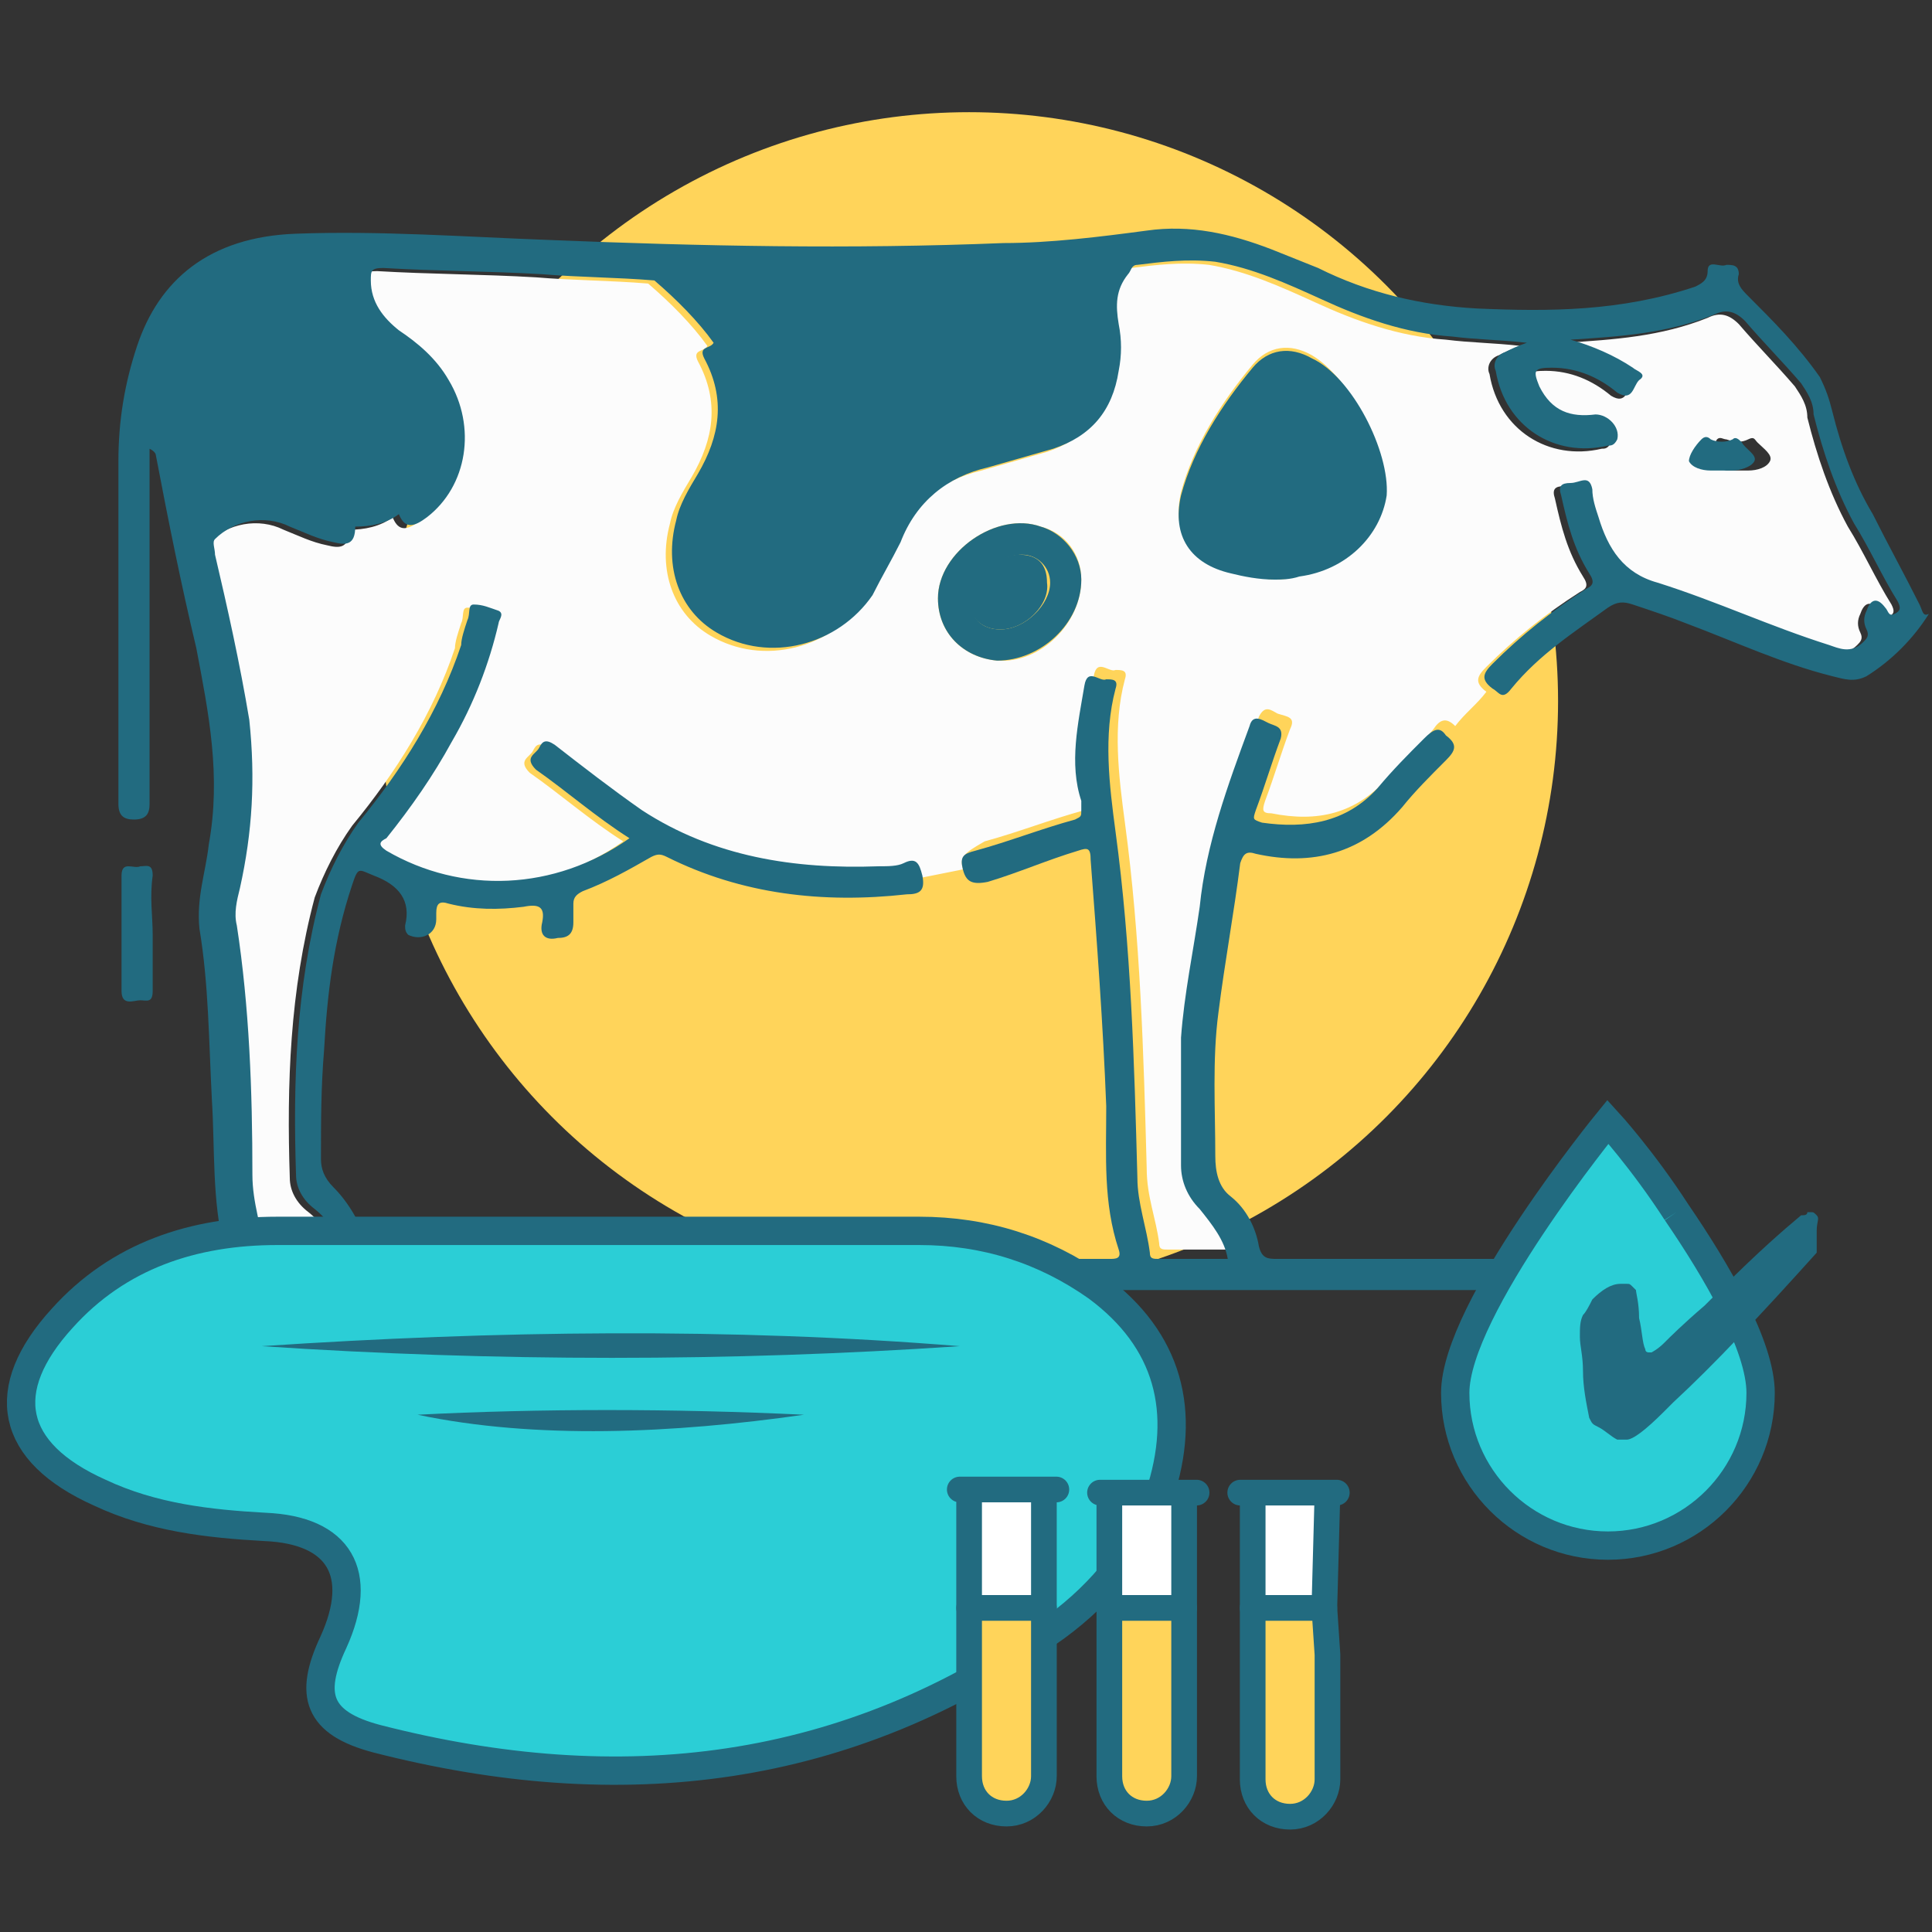 <?xml version="1.0" encoding="utf-8"?>
<!-- Generator: Adobe Illustrator 26.3.1, SVG Export Plug-In . SVG Version: 6.00 Build 0)  -->
<svg version="1.1" id="Layer_1" xmlns="http://www.w3.org/2000/svg" xmlns:xlink="http://www.w3.org/1999/xlink" x="0px" y="0px"
	 viewBox="0 0 62 62" style="enable-background:new 0 0 62 62;" xml:space="preserve">
<rect x="0" y="0" width="62" height="62" fill="#333333" stroke="none"/>
<style type="text/css">
	.st0{fill:#FFD45A;}
	.st1{fill:#226B80;}
	.st2{fill:#FCFCFC;}
	.st3{fill:#2BCED6;stroke:#226B80;stroke-width:0.909;stroke-miterlimit:10;}
	.st4{fill:#FFFFFF;stroke:#226B80;stroke-width:0.824;stroke-linecap:round;stroke-linejoin:round;stroke-miterlimit:10;}
	.st5{fill:#FFD45A;stroke:#226B80;stroke-width:0.824;stroke-linecap:round;stroke-linejoin:round;stroke-miterlimit:10;}
</style>
<g>
	<circle class="st0" cx="31.1" cy="22.5" r="18.9"/>
	<path class="st1" d="M26.5,40.4c0.5,0,0.9,0,1.4,0c0.4,0,0.3,0.3,0.3,0.5c0,0.2,0.1,0.5-0.3,0.4c-0.9,0-1.8,0-2.7,0
		c-0.4,0-0.3-0.3-0.3-0.5c0-0.2-0.1-0.5,0.3-0.4C25.6,40.5,26,40.4,26.5,40.4z"/>
	<path class="st2" d="M30.9,27.9c-0.5,0.1-1,0.2-1.5,0.3c-0.1-0.4-0.2-0.6-0.6-0.4c-0.2,0.1-0.5,0.1-0.8,0.1
		c-2.7,0.1-5.3-0.3-7.6-1.8c-1-0.7-1.9-1.4-2.8-2.1c-0.3-0.2-0.4-0.1-0.5,0.1c-0.1,0.2-0.5,0.3-0.1,0.7c1,0.7,1.9,1.5,3,2.2
		c-2.4,1.7-5.4,1.8-7.8,0.4c-0.3-0.2-0.2-0.3,0-0.4c0.8-1,1.5-2,2.1-3.1c0.7-1.2,1.2-2.5,1.5-3.8c0-0.1,0.2-0.3,0-0.4
		c-0.3-0.1-0.5-0.2-0.8-0.2c-0.2,0-0.1,0.3-0.2,0.5c-0.1,0.3-0.2,0.6-0.2,0.8c-0.7,2.1-1.9,4-3.3,5.7c-0.5,0.7-0.9,1.5-1.2,2.3
		c-0.8,3-0.9,6-0.8,9c0,0.4,0.2,0.8,0.6,1.1c0.5,0.4,0.8,0.9,1,1.6c-0.8,0-1.5,0-2.3,0c-0.2,0-0.2-0.1-0.3-0.2
		c-0.1-0.8-0.4-1.6-0.4-2.5c0-2.7-0.1-5.4-0.5-8c-0.1-0.4,0-0.8,0.1-1.2c0.4-1.8,0.5-3.5,0.3-5.4c-0.3-1.8-0.7-3.6-1.1-5.3
		c0-0.2-0.1-0.4,0-0.5c0.6-0.6,1.6-0.8,2.4-0.4c0.5,0.2,0.9,0.4,1.4,0.5c0.4,0.1,0.7,0.1,0.7-0.5c0.5,0,1-0.1,1.4-0.4
		c0.2,0.5,0.5,0.4,0.9,0.1c1.3-1,1.6-2.9,0.7-4.4c-0.4-0.7-1-1.2-1.6-1.6c-0.5-0.4-0.9-0.9-0.9-1.6c0-0.3,0-0.4,0.4-0.4
		c1.7,0.1,3.4,0.1,5.1,0.2c1.2,0.1,2.4,0.1,3.6,0.2c0.7,0.6,1.4,1.3,1.9,2c-0.1,0.2-0.5,0.1-0.3,0.5c0.7,1.3,0.5,2.5-0.2,3.7
		c-0.3,0.5-0.6,1-0.7,1.5c-0.4,1.5,0.1,2.9,1.3,3.6c1.7,1,3.9,0.4,5-1.2c0.3-0.6,0.6-1.1,0.9-1.7c0.5-1.3,1.5-2.1,2.8-2.4
		c0.7-0.2,1.4-0.4,2.1-0.6c1.2-0.4,1.9-1.2,2.1-2.5c0.1-0.5,0.1-1,0-1.5c-0.1-0.6-0.1-1.1,0.3-1.6c0.1-0.1,0.1-0.3,0.3-0.3
		c0.8-0.1,1.6-0.2,2.5-0.1c1.2,0.2,2.3,0.7,3.4,1.2c1.3,0.6,2.7,1.1,4.2,1.2c0.8,0.1,1.5,0.1,2.4,0.2c-0.3,0.1-0.5,0.2-0.7,0.3
		c-0.3,0.1-0.4,0.4-0.3,0.6c0.3,1.8,1.9,2.8,3.6,2.4c0.1,0,0.2,0,0.3-0.2c0.1-0.4-0.3-0.8-0.7-0.8c-0.8,0.1-1.4-0.1-1.8-0.9
		c-0.2-0.5-0.2-0.6,0.4-0.6c0.8,0,1.5,0.3,2.1,0.8c0.5,0.3,0.5-0.2,0.7-0.4c0.3-0.2-0.1-0.3-0.2-0.4c-0.6-0.4-1.3-0.7-2-0.9
		c1.6-0.1,3.1-0.2,4.6-0.8c0.4-0.2,0.7-0.1,1,0.2c0.6,0.7,1.2,1.3,1.8,2c0.2,0.3,0.4,0.6,0.4,1c0.3,1.2,0.7,2.4,1.3,3.5
		c0.5,0.8,0.9,1.7,1.4,2.5c0.1,0.2,0.1,0.3-0.1,0.4c-0.2,0.1-0.2-0.1-0.3-0.2c-0.3-0.4-0.5-0.2-0.6,0.1c-0.1,0.2-0.1,0.4,0,0.6
		c0.1,0.2,0,0.3-0.1,0.4c-0.4,0.4-0.8,0.2-1.1,0.1c-1.9-0.6-3.6-1.4-5.5-2c-1.1-0.3-1.6-1.1-1.9-2.1c-0.1-0.3-0.2-0.6-0.2-0.9
		c-0.1-0.5-0.4-0.2-0.7-0.2c-0.3,0-0.4,0.1-0.3,0.4c0.2,0.9,0.4,1.7,0.9,2.5c0.2,0.3,0.1,0.4-0.1,0.5c-1.1,0.7-2.1,1.5-3,2.4
		c-0.3,0.3-0.4,0.5,0,0.8c-0.3,0.4-0.7,0.7-1,1.1c-0.3-0.3-0.5-0.2-0.7,0.1c-0.5,0.6-1,1.1-1.5,1.6c-1,1.1-2.2,1.4-3.7,1.1
		c-0.3,0-0.3-0.1-0.2-0.4c0.3-0.8,0.5-1.5,0.8-2.3c0.2-0.4-0.1-0.4-0.4-0.5c-0.2-0.1-0.4-0.3-0.6,0.1c-0.6,1.9-1.4,3.8-1.6,5.8
		c-0.1,1.4-0.5,2.8-0.6,4.2c-0.1,1.4,0,2.7,0,4.1c0,0.6,0.1,1,0.6,1.4c0.4,0.4,0.8,0.9,0.9,1.6c-0.8,0-1.5,0-2.2,0
		c-0.2,0-0.3,0-0.3-0.2c-0.1-0.8-0.4-1.5-0.4-2.4c-0.1-3.7-0.2-7.4-0.7-11.1c-0.2-1.5-0.4-3.1,0-4.6c0.1-0.3-0.1-0.3-0.3-0.3
		c-0.2,0.1-0.6-0.4-0.7,0.2c-0.2,1.2-0.5,2.4-0.1,3.7c0,0.1,0,0.2,0,0.3c0,0.2,0,0.3-0.2,0.3c-1.1,0.3-2.1,0.7-3.2,1
		C30.9,27.4,30.8,27.5,30.9,27.9z M40.8,18.6c0.2,0,0.5,0,0.8-0.1c1.5-0.2,2.6-1.3,2.8-2.6c0.2-1.4-1.1-3.8-2.3-4.5
		c-0.7-0.4-1.4-0.3-1.9,0.3c-1,1.2-1.9,2.6-2.3,4.1c-0.3,1.3,0.3,2.2,1.6,2.5C39.9,18.5,40.3,18.5,40.8,18.6z M30.1,19.2
		c0,1.1,0.8,1.9,1.9,2c1.4,0.1,2.7-1.2,2.7-2.6c0-0.8-0.5-1.5-1.3-1.7C32,16.4,30.1,17.7,30.1,19.2z M55.9,15.1c0.1,0,0.1,0,0.2,0
		c0.3,0,0.6-0.1,0.7-0.3c0.1-0.2-0.2-0.4-0.4-0.6c-0.1-0.1-0.1-0.2-0.3-0.1c-0.2,0.1-0.4,0.1-0.7,0c-0.1,0-0.2-0.1-0.3,0
		c-0.1,0.2-0.4,0.5-0.4,0.7c0,0.2,0.4,0.2,0.7,0.3C55.7,15.1,55.8,15.1,55.9,15.1z"/>
	<path class="st1" d="M30.9,27.9c-0.1-0.4,0-0.5,0.4-0.6c1.1-0.3,2.1-0.7,3.2-1c0.2-0.1,0.2-0.1,0.2-0.3c0-0.1,0-0.2,0-0.3
		c-0.4-1.2-0.1-2.5,0.1-3.7c0.1-0.6,0.5-0.1,0.7-0.2c0.2,0,0.4,0,0.3,0.3c-0.4,1.5-0.2,3.1,0,4.6c0.5,3.7,0.6,7.4,0.7,11.1
		c0,0.8,0.3,1.6,0.4,2.4c0,0.2,0.1,0.2,0.3,0.2c0.7,0,1.4,0,2.2,0c-0.1-0.6-0.5-1.1-0.9-1.6c-0.4-0.4-0.6-0.9-0.6-1.4
		c0-1.4,0-2.7,0-4.1c0.1-1.4,0.4-2.8,0.6-4.2c0.2-2,0.9-3.9,1.6-5.8c0.1-0.4,0.4-0.2,0.6-0.1c0.2,0.1,0.5,0.1,0.4,0.5
		c-0.3,0.8-0.5,1.5-0.8,2.3c-0.1,0.3-0.1,0.3,0.2,0.4c1.4,0.2,2.7,0,3.7-1.1c0.5-0.6,1-1.1,1.5-1.6c0.3-0.3,0.5-0.4,0.7-0.1
		c0.4,0.3,0.3,0.5,0,0.8c-0.5,0.5-1,1-1.4,1.5c-1.3,1.5-2.9,1.9-4.7,1.5c-0.3-0.1-0.4,0-0.5,0.3c-0.2,1.6-0.5,3.2-0.7,4.8
		c-0.2,1.5-0.1,3.1-0.1,4.6c0,0.5,0.1,1,0.5,1.3c0.5,0.4,0.8,1,0.9,1.6c0.1,0.4,0.3,0.4,0.6,0.4c3.6,0,7.3,0,10.9,0
		c0.4,0,0.5,0.1,0.5,0.5c0,0.4-0.1,0.5-0.5,0.5c-7.3,0-14.6,0-22,0c-0.2,0-0.4,0.1-0.4-0.1c-0.1-0.3-0.1-0.6,0-0.8
		c0-0.2,0.3-0.1,0.4-0.1c1.9,0,3.8,0,5.7,0c0.2,0,0.4,0,0.3-0.3c-0.5-1.5-0.4-3-0.4-4.6c-0.1-2.6-0.3-5.3-0.5-7.9
		c0-0.4-0.1-0.4-0.4-0.3c-1,0.3-1.9,0.7-2.9,1C31.2,28.4,31,28.3,30.9,27.9z"/>
	<path class="st1" d="M4.9,30c0,0.6,0,1.2,0,1.8c0,0.4-0.2,0.3-0.4,0.3c-0.2,0-0.6,0.2-0.6-0.3c0-1.2,0-2.4,0-3.7
		c0-0.5,0.4-0.2,0.6-0.3c0.2,0,0.4-0.1,0.4,0.3C4.8,28.8,4.9,29.4,4.9,30z"/>
	<path class="st1" d="M61.6,19.4c-0.5-1-1-1.9-1.5-2.9c-0.6-1-1-2.1-1.3-3.3c-0.1-0.4-0.2-0.7-0.4-1.1c-0.7-1-1.5-1.8-2.3-2.6
		c-0.2-0.2-0.4-0.4-0.3-0.7c0-0.3-0.2-0.3-0.4-0.3c-0.2,0.1-0.6-0.2-0.6,0.2c0,0.3-0.2,0.4-0.4,0.5C52,10,49.7,10,47.4,9.9
		c-1.8-0.1-3.5-0.5-5.1-1.3c-0.5-0.2-1-0.4-1.5-0.6c-1.3-0.5-2.6-0.8-4-0.6c-1.5,0.2-3.1,0.4-4.6,0.4c-4.9,0.2-9.7,0.1-14.6-0.1
		c-2.7-0.1-5.4-0.3-8.1-0.2C6.7,7.6,5.1,9,4.4,11.1c-0.4,1.2-0.6,2.4-0.6,3.7c0,3.7,0,7.4,0,11c0,0.4,0.2,0.5,0.5,0.5
		c0.4,0,0.5-0.2,0.5-0.5c0-3.6,0-7.1,0-10.7c0-0.2,0-0.5,0-0.7C5,14.5,5,14.6,5,14.6c0.4,2.1,0.8,4.1,1.3,6.2
		c0.4,2.1,0.8,4.1,0.4,6.3c-0.1,0.9-0.4,1.7-0.3,2.7c0.3,1.8,0.3,3.6,0.4,5.5c0.1,1.6,0,3.2,0.4,4.8c0.1,0.3-0.1,0.3-0.3,0.3
		c-0.9,0-1.9,0-2.8,0c-0.4,0-0.5,0.1-0.5,0.5c0,0.3,0,0.5,0.5,0.5c4.6,0,9.2,0,13.8,0c0.4,0,0.5-0.1,0.5-0.5c0-0.4,0-0.6-0.5-0.5
		c-1.9,0-3.8,0-5.6,0c-0.3,0-0.4-0.1-0.5-0.4c-0.2-0.7-0.6-1.4-1.1-1.9c-0.3-0.3-0.4-0.6-0.4-0.9c0-1.2,0-2.3,0.1-3.5
		c0.1-1.8,0.3-3.5,0.9-5.3c0.2-0.6,0.2-0.5,0.7-0.3c0.8,0.3,1.2,0.8,1,1.6c0,0.1,0,0.2,0.1,0.3c0.4,0.2,0.9,0,0.9-0.5
		c0-0.1,0-0.1,0-0.2c0-0.3,0.1-0.4,0.4-0.3c0.8,0.2,1.6,0.2,2.4,0.1c0.5-0.1,0.7,0,0.6,0.5c-0.1,0.4,0.1,0.6,0.5,0.5
		c0.3,0,0.5-0.1,0.5-0.5c0-0.2,0-0.4,0-0.6c0-0.2,0.1-0.3,0.3-0.4c0.8-0.3,1.5-0.7,2.2-1.1c0.2-0.1,0.3-0.1,0.5,0
		c2.4,1.2,5,1.5,7.7,1.2c0.4,0,0.6-0.1,0.5-0.6c-0.1-0.4-0.2-0.6-0.6-0.4c-0.2,0.1-0.5,0.1-0.8,0.1c-2.7,0.1-5.3-0.3-7.6-1.8
		c-1-0.7-1.9-1.4-2.8-2.1c-0.3-0.2-0.4-0.1-0.5,0.1c-0.1,0.2-0.5,0.3-0.1,0.7c1,0.7,1.9,1.5,3,2.2c-2.4,1.7-5.4,1.8-7.8,0.4
		c-0.3-0.2-0.2-0.3,0-0.4c0.8-1,1.5-2,2.1-3.1c0.7-1.2,1.2-2.5,1.5-3.8c0-0.1,0.2-0.3,0-0.4c-0.3-0.1-0.5-0.2-0.8-0.2
		c-0.2,0-0.1,0.3-0.2,0.5c-0.1,0.3-0.2,0.6-0.2,0.8c-0.7,2.1-1.9,4-3.3,5.7c-0.5,0.7-0.9,1.5-1.2,2.3c-0.8,3-0.9,6-0.8,9
		c0,0.4,0.2,0.8,0.6,1.1c0.5,0.4,0.8,0.9,1,1.6c-0.8,0-1.5,0-2.3,0c-0.2,0-0.2-0.1-0.3-0.2c-0.1-0.8-0.4-1.6-0.4-2.5
		c0-2.7-0.1-5.4-0.5-8c-0.1-0.4,0-0.8,0.1-1.2c0.4-1.8,0.5-3.5,0.3-5.4c-0.3-1.8-0.7-3.6-1.1-5.3c0-0.2-0.1-0.4,0-0.5
		c0.6-0.6,1.6-0.8,2.4-0.4c0.5,0.2,0.9,0.4,1.4,0.5c0.4,0.1,0.7,0.1,0.7-0.5c0.5,0,1-0.1,1.4-0.4c0.2,0.5,0.5,0.4,0.9,0.1
		c1.3-1,1.6-2.9,0.7-4.4c-0.4-0.7-1-1.2-1.6-1.6c-0.5-0.4-0.9-0.9-0.9-1.6c0-0.3,0-0.4,0.4-0.4c1.7,0.1,3.4,0.1,5.1,0.2
		c1.2,0.1,2.4,0.1,3.6,0.2c0.7,0.6,1.4,1.3,1.9,2c-0.1,0.2-0.5,0.1-0.3,0.5c0.7,1.3,0.5,2.5-0.2,3.7c-0.3,0.5-0.6,1-0.7,1.5
		c-0.4,1.5,0.1,2.9,1.3,3.6c1.7,1,3.9,0.4,5-1.2c0.3-0.6,0.6-1.1,0.9-1.7c0.5-1.3,1.5-2.1,2.8-2.4c0.7-0.2,1.4-0.4,2.1-0.6
		c1.2-0.4,1.9-1.2,2.1-2.5c0.1-0.5,0.1-1,0-1.5c-0.1-0.6-0.1-1.1,0.3-1.6c0.1-0.1,0.1-0.3,0.3-0.3c0.8-0.1,1.6-0.2,2.5-0.1
		c1.2,0.2,2.3,0.7,3.4,1.2c1.3,0.6,2.7,1.1,4.2,1.2c0.8,0.1,1.5,0.1,2.4,0.2c-0.3,0.1-0.5,0.2-0.7,0.3c-0.3,0.1-0.4,0.4-0.3,0.6
		c0.3,1.8,1.9,2.8,3.6,2.4c0.1,0,0.2,0,0.3-0.2c0.1-0.4-0.3-0.8-0.7-0.8c-0.8,0.1-1.4-0.1-1.8-0.9c-0.2-0.5-0.2-0.6,0.4-0.6
		c0.8,0,1.5,0.3,2.1,0.8c0.5,0.3,0.5-0.2,0.7-0.4c0.3-0.2-0.1-0.3-0.2-0.4c-0.6-0.4-1.3-0.7-2-0.9c1.6-0.1,3.1-0.2,4.6-0.8
		c0.4-0.2,0.7-0.1,1,0.2c0.6,0.7,1.2,1.3,1.8,2c0.2,0.3,0.4,0.6,0.4,1c0.3,1.2,0.7,2.4,1.3,3.5c0.5,0.8,0.9,1.7,1.4,2.5
		c0.1,0.2,0.1,0.3-0.1,0.4c-0.2,0.1-0.2-0.1-0.3-0.2c-0.3-0.4-0.5-0.2-0.6,0.1c-0.1,0.2-0.1,0.4,0,0.6c0.1,0.2,0,0.3-0.1,0.4
		c-0.4,0.4-0.8,0.2-1.1,0.1c-1.9-0.6-3.6-1.4-5.5-2c-1.1-0.3-1.6-1.1-1.9-2.1c-0.1-0.3-0.2-0.6-0.2-0.9c-0.1-0.5-0.4-0.2-0.7-0.2
		c-0.3,0-0.4,0.1-0.3,0.4c0.2,0.9,0.4,1.7,0.9,2.5c0.2,0.3,0.1,0.4-0.1,0.5c-1.1,0.7-2.1,1.5-3,2.4c-0.3,0.3-0.4,0.5,0,0.8
		c0.2,0.1,0.3,0.4,0.6,0c0.9-1.1,2-1.8,3.1-2.6c0.3-0.2,0.5-0.2,0.8-0.1c0.6,0.2,1.2,0.4,1.7,0.6c1.6,0.6,3.1,1.3,4.7,1.7
		c0.4,0.1,0.7,0.2,1.1,0c0.8-0.5,1.5-1.2,2-2C61.7,19.8,61.7,19.6,61.6,19.4z"/>
	<path class="st1" d="M30.1,19.2c0-1.5,1.9-2.8,3.3-2.3c0.7,0.2,1.3,0.9,1.3,1.7c0,1.4-1.3,2.6-2.7,2.6
		C30.9,21.1,30.1,20.3,30.1,19.2z M32.1,20.2c0.8,0,1.6-0.8,1.6-1.5c0-0.5-0.4-0.9-0.9-0.9c-0.8,0-1.6,0.8-1.6,1.5
		C31.1,19.8,31.5,20.2,32.1,20.2z"/>
	<path class="st1" d="M55.2,15.1c-0.1,0-0.2,0-0.3,0c-0.3,0-0.6-0.1-0.7-0.3c0-0.2,0.2-0.5,0.4-0.7c0.1-0.1,0.2-0.1,0.3,0
		c0.2,0.1,0.5,0.1,0.7,0c0.1-0.1,0.2,0,0.3,0.1c0.1,0.2,0.5,0.4,0.4,0.6c-0.1,0.2-0.5,0.3-0.7,0.3C55.4,15.1,55.3,15.1,55.2,15.1z"
		/>
	<path class="st1" d="M42.1,11.5c-0.7-0.4-1.4-0.3-1.9,0.3c-1,1.2-1.9,2.6-2.3,4.1c-0.3,1.3,0.3,2.2,1.6,2.5
		c0.4,0.1,0.9,0.2,1.4,0.2c0.2,0,0.5,0,0.8-0.1c1.5-0.2,2.6-1.3,2.8-2.6C44.6,14.5,43.4,12.1,42.1,11.5z"/>
	<path class="st1" d="M32.1,20.2c-0.6,0-1-0.4-1-0.9c0-0.7,0.9-1.5,1.6-1.5c0.6,0,0.9,0.3,0.9,0.9C33.7,19.4,32.9,20.2,32.1,20.2z"
		/>
	<g>
		<path class="st3" d="M35.2,41.3c-1.7-1.2-3.6-1.8-5.7-1.8c-3.4,0-6.8,0-10.2,0c-3.5,0-6.9,0-10.4,0c-2.7,0-5.1,0.8-6.9,2.8
			c-2.1,2.3-1.7,4.3,1.2,5.6c1.7,0.8,3.5,1,5.3,1.1c2.4,0.1,3.2,1.5,2.2,3.7c-0.8,1.7-0.5,2.6,1.4,3.1c7.8,2,15.1,1.2,21.8-3.6
			c1.5-1.1,2.6-2.5,3.3-4.2C38.1,45.3,37.5,43,35.2,41.3z"/>
		<g>
			<path class="st1" d="M8.4,43.2c7.5,0.5,15,0.5,22.4,0C23.4,42.6,15.9,42.7,8.4,43.2z"/>
			<path class="st1" d="M13.4,45.4c3.8,0.8,8.2,0.6,12.4,0C21.6,45.2,17.3,45.2,13.4,45.4z"/>
		</g>
	</g>
	<g>
		<path class="st3" d="M53.8,38.9c1.3,1.9,2.7,4.3,2.7,5.8c0,2.7-2.2,4.9-4.9,4.9c-2.7,0-4.9-2.2-4.9-4.9s4.9-8.7,4.9-8.7
			S52.7,37.2,53.8,38.9"/>
		<g>
			<path class="st1" d="M51,45.5c-0.1-0.5-0.2-1-0.2-1.5c0-0.5-0.1-0.8-0.1-1.1c0-0.3,0-0.5,0.1-0.7c0.1-0.1,0.2-0.3,0.3-0.5l0,0
				c0.3-0.3,0.6-0.5,0.9-0.5c0.1,0,0.1,0,0.1,0s0.1,0,0.1,0c0.1,0,0.1,0,0.2,0.1c0,0,0.1,0.1,0.1,0.1c0,0.1,0.1,0.4,0.1,0.9
				c0.1,0.4,0.1,0.8,0.2,1c0,0.1,0.1,0.1,0.1,0.1c0,0,0.1,0,0.1,0c0,0,0.2-0.1,0.4-0.3c0.2-0.2,0.6-0.6,1.3-1.2
				c0.1-0.1,0.4-0.4,0.6-0.6c1.1-1.1,1.9-1.8,2.5-2.3c0.1,0,0.2,0,0.2-0.1c0.1,0,0.1,0,0.1,0c0.1,0,0.1,0,0.2,0.1s0,0.2,0,0.5v0.2
				c0,0,0,0.1,0,0.2c0,0.1,0,0.2,0,0.3l0,0c-1.8,2-3.3,3.6-4.6,4.8c-0.1,0.1-0.2,0.2-0.3,0.3c-0.6,0.6-1,0.9-1.2,0.9
				c0,0-0.1,0-0.2,0c0,0,0,0-0.1,0c-0.2-0.1-0.4-0.3-0.6-0.4S51.1,45.7,51,45.5z"/>
		</g>
	</g>
	<g>
		<g>
			<polyline class="st4" points="42.5,51.6 42.6,47.9 42.9,47.9 39.8,47.9 40.2,47.9 40.2,51.6 			"/>
			<path class="st5" d="M42.5,51.6c-0.3,0-2,0-2.3,0l0,1.5l0,4c0,0.7,0.5,1.2,1.2,1.2h0c0.7,0,1.2-0.6,1.2-1.2l0-4L42.5,51.6
				L42.5,51.6z"/>
		</g>
		<g>
			<polyline class="st4" points="38,51.6 38,47.9 38.4,47.9 35.3,47.9 35.6,47.9 35.6,51.6 			"/>
			<path class="st5" d="M38,51.6c-0.3,0-2,0-2.4,0l0,5.4c0,0.7,0.5,1.2,1.2,1.2h0c0.7,0,1.2-0.6,1.2-1.2L38,51.6L38,51.6z"/>
		</g>
		<g>
			<polyline class="st4" points="33.5,51.6 33.5,47.8 33.9,47.8 30.8,47.8 31.1,47.8 31.1,51.6 			"/>
			<path class="st5" d="M33.5,51.6c-0.4,0-2,0-2.4,0l0,5.4c0,0.7,0.5,1.2,1.2,1.2h0c0.7,0,1.2-0.6,1.2-1.2L33.5,51.6L33.5,51.6z"/>
		</g>
	</g>
</g>
</svg>
